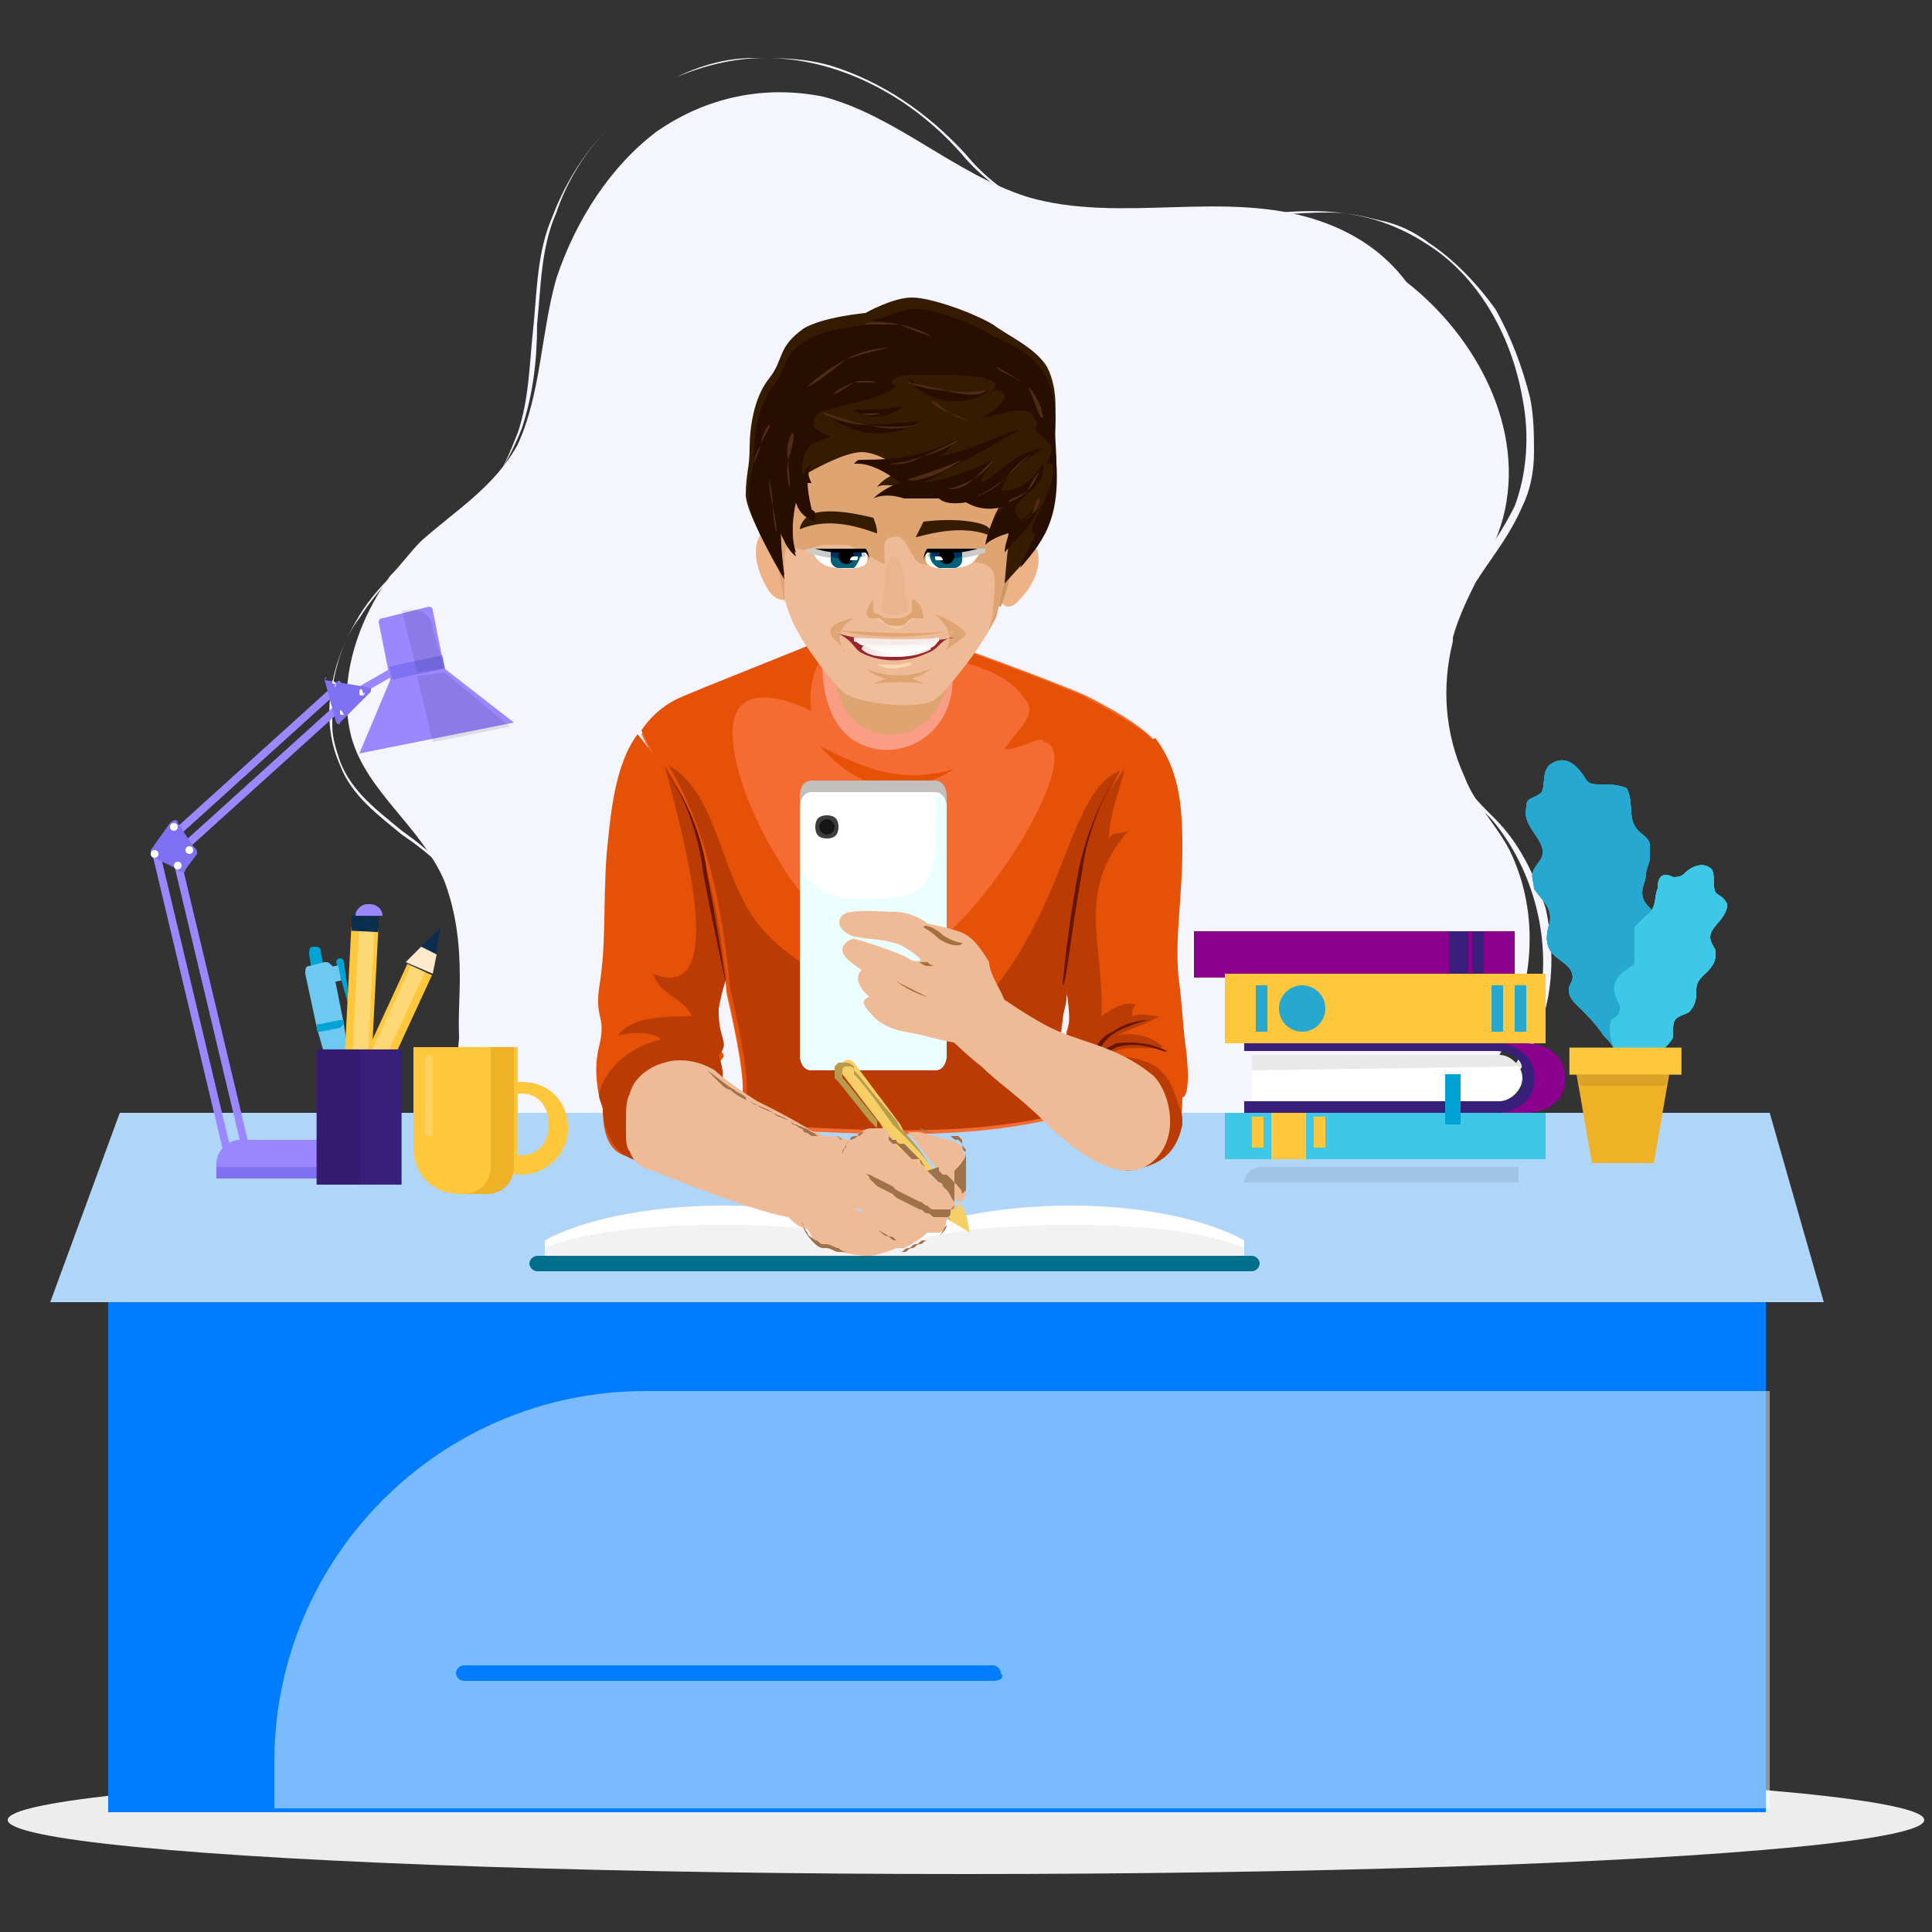 <?xml version="1.0" encoding="utf-8"?>
<!-- Generator: Adobe Illustrator 27.3.1, SVG Export Plug-In . SVG Version: 6.00 Build 0)  -->
<svg version="1.1" xmlns="http://www.w3.org/2000/svg" xmlns:xlink="http://www.w3.org/1999/xlink" x="0px" y="0px"
	 viewBox="0 0 50 50" style="enable-background:new 0 0 50 50;" xml:space="preserve">
<rect x="0" y="0" width="50" height="50" fill="#333333" stroke="none"/>
<style type="text/css">
	.st0{fill:#EDEDED;}
	.st1{fill:#007CFF;}
	.st2{opacity:0.48;fill:#FFFFFF;}
	.st3{fill:#F5F5FE;}
	.st4{fill:#AFD6F9;}
	.st5{fill:#FFC73C;}
	.st6{opacity:0.2;fill:#FFFFFF;}
	.st7{fill:#EFB126;}
	.st8{fill:#9B87FF;}
	.st9{fill:#8070F2;}
	.st10{fill:#FFFFFF;}
	.st11{opacity:0.1;}
	.st12{fill:#00A3D5;}
	.st13{fill:#6DC9F0;}
	.st14{opacity:0.3;fill:#FFFFFF;}
	.st15{fill:#0B2D4E;}
	.st16{fill:#FFE9CC;}
	.st17{fill:#51666F;}
	.st18{fill:#D8584E;}
	.st19{fill:#381F7A;}
	.st20{clip-path:url(#SVGID_00000178897991610819100790000002803293312033039233_);}
	.st21{fill:none;stroke:#26A8D1;stroke-width:5;stroke-miterlimit:10;}
	.st22{clip-path:url(#SVGID_00000132805234574600064920000003478006263689754540_);}
	.st23{fill:none;stroke:#3DC8E8;stroke-width:5;stroke-miterlimit:10;}
	.st24{opacity:0.1;fill:#231F20;}
	.st25{fill:#231F20;}
	.st26{fill:#8B018D;}
	.st27{fill:#DFDBDA;}
	.st28{fill:#3DC8E8;}
	.st29{fill:#26A8D1;}
	.st30{fill:#F2F2F2;}
	.st31{fill:#006F8C;}
	.st32{fill:#252118;}
	.st33{fill:#1B170E;}
	.st34{fill:#F46C31;}
	.st35{fill:#E55107;}
	.st36{fill:#BA3C04;}
	.st37{fill:#F99D85;}
	.st38{fill:#DEA471;}
	.st39{fill:#EDB285;}
	.st40{fill:#CB9865;}
	.st41{fill:#EFBB97;}
	.st42{fill:#351B00;}
	.st43{fill:#280E00;}
	.st44{fill:#4E2C13;}
	.st45{fill:#661502;}
	.st46{fill:#C1C0BF;}
	.st47{fill:#EBFFFF;}
	.st48{fill:#3D3D3D;}
	.st49{fill:#151515;}
	.st50{fill:#A4713E;}
	.st51{fill:#CBCBCB;}
	.st52{fill:#006077;}
	.st53{fill:#003260;}
	.st54{fill:#1A3139;}
	.st55{fill:#F6CF67;}
	.st56{fill:#B99B4D;}
	.st57{fill:#A0724A;}
	.st58{fill:none;stroke:#DEA471;stroke-width:0.25;stroke-miterlimit:10;}
	.st59{fill:#E1B18C;}
	.st60{fill:#96282D;}
	.st61{fill:#FDD8B3;}
	.st62{fill:url(#SVGID_00000101100512562655708960000000754122140208165281_);}
	.st63{fill:url(#SVGID_00000031177993122508529810000007864574578977620387_);}
	.st64{fill:#F3ECEB;}
	.st65{fill:#EAB48F;}
	.st66{fill:#F4C4A4;}
	.st67{fill:#C98450;}
</style>
<g id="Layer_1">
</g>
<g id="Layer_2">
	<g>
		
			<ellipse id="_x3C_Path_x3E__00000098907048908569517360000002107231800356699041_" class="st0" cx="25" cy="47.1" rx="24.8" ry="1.4"/>
		<g>
			<rect x="2.8" y="33.5" class="st1" width="42.9" height="13.4"/>
			<path class="st2" d="M45.7,46.8H7.1v-1.2c0-5.3,4.3-9.6,9.6-9.6h29.1V46.8z"/>
			<path class="st1" d="M25.7,43.5H12c-0.1,0-0.2-0.1-0.2-0.2l0,0c0-0.1,0.1-0.2,0.2-0.2h13.7c0.1,0,0.2,0.1,0.2,0.2l0,0
				C26,43.4,25.9,43.5,25.7,43.5z"/>
		</g>
		<g>
			<path class="st3" d="M10.1,14.9c-0.8,1.1-1.4,2.7-1,4.2c0.4,1.4,1.8,2.3,2.4,3.7c0.3,0.8,0.4,1.6,0.4,2.5c0,1.1-0.2,2.2,0.5,3.2
				c0.4,0.5,1.1,0.9,1.8,1.1c1.3,0.4,2.7,0.6,3.9,1.4c1.9,1.3,4.3,1.8,6.6,1.6c1.2-0.1,2.3-0.3,3.5-0.6c1.3-0.4,2.5-1.1,3.8-1.5
				c2.3-0.7,5.4-0.7,6.7-3c0.9-1.6,1.2-3.5,0.5-5.2c-0.3-0.8-1-1.4-1.3-2.2c-0.5-1.1-0.6-2.3-0.3-3.5c0,0,0-0.1,0-0.1
				c0.3-1.1,1-2,1.3-3.1c0.6-2.3-0.7-4.7-2.5-6.1C35.8,6.5,35,6,34.1,5.7c-2.4-0.8-5.1,0.1-7.5-0.6c-1.9-0.6-3.4-2.1-5.3-2.6
				c-1.5-0.3-3,0-4.3,0.9c-1.2,0.9-2.1,2.3-2.6,3.8c-0.4,1.4-0.4,3-1,4.3c-0.6,1.1-1.6,1.7-2.5,2.5C10.6,14.3,10.4,14.6,10.1,14.9z"
				/>
			<g>
				<path class="st3" d="M31.5,30.3L31.5,30.3c0.9-0.6,2-0.7,3.1-0.7c0.4,0,0.9,0,1.3-0.1c2-0.2,3.5-1.5,3.9-3.4
					c0.4-1.7-0.1-3.6-1.2-4.9c-0.1-0.1-0.1-0.1-0.2-0.2c-0.4-0.4-0.8-0.9-1.2-1.4c-0.2-0.3-0.3-0.7-0.4-1.1c-0.1-0.4,0-0.7,0-1.1
					c0.1-0.7,0.4-1.4,0.9-2.1c0.1-0.2,0.3-0.4,0.4-0.5c0.4-0.5,0.8-1.1,1.1-1.7c0.3-0.8,0.4-1.8,0.2-2.8c-0.3-1.7-1.2-3.2-2.5-4
					c-1.7-1.1-3.4-0.9-5.3-0.6c-0.8,0.1-1.6,0.2-2.4,0.2c-0.2,0-0.4,0-0.6,0c-0.4,0-0.7-0.1-1.1-0.2c-0.4-0.1-0.7-0.2-1-0.4
					C26,5,25.4,4.6,24.9,4c-1.4-1.6-3.3-2.5-5.1-2.5c-0.8,0-1.6,0.2-2.3,0.5c-1.4,0.7-2.6,2-3.2,3.6c-0.4,0.9-0.4,1.9-0.5,2.9
					c-0.1,0.9-0.1,1.8-0.4,2.7c-0.2,0.5-0.4,1-0.7,1.4c-0.3,0.5-0.7,0.8-1.1,1.1c-1.1,0.8-1.9,1.5-2.4,2.4c-0.7,1.2-0.9,2.6-0.4,3.7
					c0.3,0.8,1,1.3,1.6,1.8c0.3,0.2,0.7,0.5,1,0.8c0.3,0.3,0.5,0.7,0.7,1c0.1,0.3,0.2,0.7,0.2,1.1c0,0.5-0.1,1-0.2,1.5
					c-0.2,0.8-0.3,1.7,0,2.5c0.2,0.5,0.6,0.9,1.4,1.2c0.5,0.2,1.1,0.2,1.9,0.3c0.2,0,0.5,0,0.7,0c0.9,0,1.8,0,2.7,0.3l0,0.1
					C17.8,30,16.9,30,16,30c-0.2,0-0.5,0-0.7,0c-0.8,0-1.4-0.1-1.9-0.3c-0.7-0.2-1.2-0.6-1.4-1.2c-0.3-0.8-0.1-1.7,0-2.6
					c0.1-0.5,0.2-1,0.2-1.5c0-0.4-0.1-0.8-0.2-1.1c-0.3-0.8-0.9-1.3-1.6-1.8c-0.6-0.5-1.3-1-1.6-1.8c-0.1-0.3-0.2-0.6-0.2-0.9
					c0-0.3,0-0.6,0-1c0.1-0.6,0.3-1.3,0.7-1.8c0.5-0.8,1.3-1.6,2.4-2.4c0.8-0.6,1.4-1.5,1.8-2.5c0.3-0.9,0.4-1.8,0.4-2.7
					c0.1-1,0.1-2,0.5-2.9C14.9,4,16.1,2.7,17.5,2c0.6-0.3,1.3-0.5,2-0.5c0.7,0,1.3,0,2,0.2C22.8,2.1,24,2.9,25,4
					c0.9,1.1,2.3,1.8,3.8,1.9c1,0.1,2-0.1,2.9-0.2c0.9-0.1,1.8-0.2,2.7-0.2c0.5,0,0.9,0.1,1.3,0.2C36.2,5.8,36.6,6,37,6.3
					c0.6,0.4,1.2,1,1.7,1.7c0.4,0.7,0.7,1.5,0.9,2.3c0.1,0.5,0.1,1,0.1,1.4c0,0.5-0.1,1-0.3,1.4c-0.3,0.7-0.7,1.2-1.1,1.8
					c-0.1,0.2-0.3,0.3-0.4,0.5c-1,1.4-1.2,3-0.5,4.2c0.3,0.5,0.7,1,1.1,1.4c0.1,0.1,0.1,0.1,0.2,0.2c0.6,0.6,1,1.4,1.3,2.3
					c0.2,0.9,0.2,1.8,0,2.6c-0.1,0.5-0.3,0.9-0.5,1.3c-0.2,0.4-0.5,0.8-0.9,1.1c-0.7,0.6-1.6,1-2.6,1.1c-0.4,0.1-0.9,0.1-1.3,0.1
					C33.5,29.8,32.4,29.8,31.5,30.3z"/>
			</g>
		</g>
		<polygon class="st4" points="47.2,33.7 1.3,33.7 3.1,28.8 45.8,28.8 		"/>
		<g>
			<g>
				<g>
					<path class="st5" d="M12.2,30.9h-0.3c-0.7,0-1.2-0.5-1.2-1.2v-2.6h2.7v2.6C13.4,30.4,12.8,30.9,12.2,30.9z"/>
					<path class="st5" d="M13.5,28c-0.6,0-1.2,0.5-1.2,1.2s0.5,1.2,1.2,1.2c0.6,0,1.2-0.5,1.2-1.2S14.2,28,13.5,28z M13.5,29.9
						c-0.4,0-0.7-0.3-0.7-0.8s0.3-0.8,0.7-0.8c0.4,0,0.7,0.3,0.7,0.8S13.9,29.9,13.5,29.9z"/>
					<path class="st6" d="M11.1,29.4L11.1,29.4c-0.1,0-0.1-0.1-0.1-0.1v-1.9c0-0.1,0.1-0.1,0.1-0.1l0,0c0.1,0,0.1,0.1,0.1,0.1v1.9
						C11.2,29.4,11.2,29.4,11.1,29.4z"/>
					<path class="st7" d="M12.7,27.1v3.1c0,0.4-0.3,0.7-0.7,0.7h0.6c0.4,0,0.7-0.3,0.7-0.7v-3.1H12.7z"/>
				</g>
			</g>
		</g>
		<g>
			<g>
				<rect x="4.9" y="22" transform="matrix(0.973 -0.232 0.232 0.973 -5.92 1.873)" class="st8" width="0.2" height="8.2"/>
				
					<rect x="5.4" y="21.9" transform="matrix(0.973 -0.232 0.232 0.973 -5.911 1.978)" class="st8" width="0.2" height="8.4"/>
				<rect x="6.6" y="16.7" transform="matrix(0.671 0.742 -0.742 0.671 16.737 1.51)" class="st8" width="0.2" height="5.7"/>
				<rect x="6.7" y="17.2" transform="matrix(0.671 0.742 -0.742 0.671 17.127 1.572)" class="st8" width="0.2" height="5.7"/>
				<rect x="5.6" y="30.2" class="st9" width="4.3" height="0.3"/>
				<path class="st8" d="M9.3,29.5H6.2c-0.3,0-0.6,0.3-0.6,0.6v0.1h4.3v-0.1C9.9,29.8,9.6,29.5,9.3,29.5z"/>
				<rect x="9.4" y="17.1" transform="matrix(0.5 0.866 -0.866 0.5 20.18 0.629)" class="st8" width="0.2" height="1.5"/>
				<path class="st9" d="M5.1,22.1l-0.3,0.4c0,0.1-0.1,0.1-0.2,0l-0.6-0.3c-0.1,0-0.1-0.2-0.1-0.2l0.5-0.7c0.1-0.1,0.2-0.1,0.2,0
					L5,21.9C5.1,22,5.1,22,5.1,22.1z"/>
				<circle class="st10" cx="4" cy="22.1" r="0.1"/>
				<circle class="st10" cx="4.6" cy="22.4" r="0.1"/>
				<circle class="st10" cx="4.9" cy="22" r="0.1"/>
				<path class="st9" d="M8.4,17.6l0.3,1.1c0,0,0.1,0.1,0.1,0l0.8-0.8c0,0,0-0.1,0-0.1L8.4,17.6C8.5,17.5,8.4,17.5,8.4,17.6z"/>
				<path class="st10" d="M8.9,18.5C8.9,18.5,8.8,18.5,8.9,18.5c-0.1,0-0.1,0-0.1-0.1C8.8,18.4,8.8,18.3,8.9,18.5
					C8.9,18.4,8.9,18.4,8.9,18.5z"/>
				<path class="st10" d="M8.7,17.7C8.7,17.8,8.6,17.8,8.7,17.7c-0.1,0-0.1,0-0.1-0.1C8.6,17.6,8.6,17.6,8.7,17.7
					C8.7,17.6,8.7,17.7,8.7,17.7z"/>
				<path class="st10" d="M9.4,18C9.4,18,9.4,18,9.4,18c-0.1,0-0.1,0-0.1-0.1C9.3,17.8,9.4,17.8,9.4,18C9.4,17.9,9.5,17.9,9.4,18z"
					/>
				<circle class="st10" cx="4.5" cy="21.4" r="0.1"/>
				<g>
					<defs>
						<path id="SVGID_1_" d="M11.6,17.8l-1.4,0.3l-0.4-2c0,0,0-0.1,0.1-0.1l1.2-0.3c0,0,0.1,0,0.1,0.1L11.6,17.8z"/>
					</defs>
					<use xlink:href="#SVGID_1_"  style="overflow:visible;fill:#9B87FF;"/>
					<clipPath id="SVGID_00000150082677168392510090000016630425732424864940_">
						<use xlink:href="#SVGID_1_"  style="overflow:visible;"/>
					</clipPath>
				</g>
				
					<rect x="10.1" y="17.1" transform="matrix(0.978 -0.209 0.209 0.978 -3.376 2.639)" class="st9" width="1.4" height="0.4"/>
				<polygon class="st8" points="13.3,18.7 9.3,19.5 10.1,17.6 11.5,17.3 				"/>
				<path class="st11" d="M10.8,17.5l0.7-0.1l1.7,1.4c0,0-1.4,0.3-2,0.4"/>
				<path class="st11" d="M11.5,17.3l-0.7,0.1l-0.4-1.6l0.1,0c0.3-0.1,0.7,0.1,0.7,0.5L11.5,17.3z"/>
			</g>
		</g>
		<g>
			<g>
				<path class="st12" d="M9,28.8L9,28.8C9,28.8,8.9,28.8,9,28.8l-0.2-0.5c0,0,0-0.1,0-0.1l0,0c0,0,0.1,0,0.1,0L9,28.8
					C9.1,28.8,9,28.8,9,28.8z"/>
				<path class="st12" d="M8.3,25.4L8.3,25.4c-0.1,0-0.2,0-0.2-0.1L8,24.7c0-0.1,0-0.2,0.1-0.2l0,0c0.1,0,0.2,0,0.2,0.1l0.1,0.6
					C8.4,25.3,8.4,25.4,8.3,25.4z"/>
				<path class="st12" d="M8.9,28.5L8.9,28.5c-0.1,0-0.2,0-0.2-0.1l-0.1-0.6c0-0.1,0-0.2,0.1-0.2l0,0c0.1,0,0.2,0,0.2,0.1l0.1,0.6
					C9.1,28.4,9,28.5,8.9,28.5z"/>
				<path class="st13" d="M8.4,24.9L8,25c-0.1,0-0.1,0.1-0.1,0.2l0.3,1.4L8.6,28c0,0.1,0.1,0.1,0.2,0.1l0.2,0c0.1,0,0.1-0.1,0.1-0.2
					l-0.2-1.4L8.6,25C8.5,24.9,8.5,24.9,8.4,24.9z"/>
				<path class="st12" d="M8.8,26.6l-0.5,0.1c-0.1,0-0.1,0-0.1-0.1l0,0c0-0.1,0-0.1,0.1-0.1l0.5-0.1c0.1,0,0.1,0,0.1,0.1l0,0
					C8.9,26.5,8.9,26.5,8.8,26.6z"/>
				<path class="st12" d="M9.1,26.3L9.1,26.3C9,26.3,9,26.3,9.1,26.3l-0.4-1.4c0,0,0-0.1,0.1-0.1l0,0c0,0,0.1,0,0.1,0.1L9.1,26.3
					C9.1,26.3,9.1,26.3,9.1,26.3z"/>
				<rect x="8.6" y="25" transform="matrix(0.979 -0.204 0.204 0.979 -4.965 2.303)" class="st13" width="0.2" height="0.4"/>
			</g>
			<g>
				
					<rect x="9" y="24" transform="matrix(0.999 5.124855e-02 -5.124855e-02 0.999 1.331 -0.448)" class="st5" width="0.7" height="3.4"/>
				
					<rect x="9.2" y="24" transform="matrix(0.999 5.123688e-02 -5.123688e-02 0.999 1.331 -0.448)" class="st14" width="0.4" height="3.4"/>
				<polygon class="st15" points="9.2,28.6 9.7,27.4 8.9,27.4 				"/>
				<polygon class="st16" points="9.5,28 9.7,27.4 8.9,27.4 9.1,28 				"/>
				
					<rect x="9.1" y="23.7" transform="matrix(0.999 5.124855e-02 -5.124855e-02 0.999 1.235 -0.455)" class="st15" width="0.7" height="0.4"/>
				<path class="st8" d="M9.9,23.7l-0.7,0l0,0c0-0.2,0.2-0.3,0.3-0.3l0.1,0C9.7,23.4,9.9,23.5,9.9,23.7L9.9,23.7z"/>
			</g>
			<g>
				
					<rect x="9.8" y="24.9" transform="matrix(-0.908 -0.419 0.419 -0.908 8.22 55.042)" class="st5" width="0.7" height="3.4"/>
				
					<rect x="10" y="24.9" transform="matrix(-0.908 -0.419 0.419 -0.908 8.22 55.042)" class="st14" width="0.4" height="3.4"/>
				<polygon class="st15" points="11.4,24 10.5,24.9 11.2,25.2 				"/>
				<polygon class="st16" points="10.9,24.5 10.5,24.9 11.2,25.2 11.3,24.7 				"/>
				
					<rect x="9" y="28.1" transform="matrix(-0.908 -0.419 0.419 -0.908 6.004 57.965)" class="st17" width="0.7" height="0.4"/>
				<path class="st18" d="M9,28.3l0.6,0.3l0,0c-0.1,0.2-0.3,0.2-0.4,0.2l-0.1,0C9,28.7,8.9,28.5,9,28.3L9,28.3z"/>
			</g>
			<g>
				
					<rect x="8.2" y="27.2" transform="matrix(-1 -1.224647e-16 1.224647e-16 -1 18.593 57.858)" class="st19" width="2.2" height="3.5"/>
				
					<rect x="8.2" y="27.2" transform="matrix(-1 -1.224647e-16 1.224647e-16 -1 17.51 57.858)" class="st11" width="1.1" height="3.5"/>
			</g>
		</g>
		<g>
			<g>
				<defs>
					<path id="SVGID_00000163061601226650506290000009761364246733239948_" d="M41.4,20.3c-0.2,0-0.3,0-0.4-0.2
						c-0.2-0.3-0.5-0.6-0.9-0.3c-0.2,0.2-0.1,0.5-0.2,0.7c-0.2,0.2-0.4,0.1-0.4,0.4c-0.1,0.4,0.3,0.7,0.4,1c0.1,0.3-0.1,0.4-0.2,0.6
						c-0.1,0.2,0,0.3,0,0.5c0.2,0.3,0.5,0.5,0.4,0.9c-0.1,0.3-0.1,0.6,0.1,0.8c0.2,0.2,0.5,0.3,0.5,0.6c0,0.1-0.1,0.2-0.1,0.3
						c0,0.2,0.1,0.3,0.2,0.4c0.3,0.3,0.5,0.5,0.7,0.8c0.1,0.1,0.4,0.4,0.3,0.6c0.3-0.3,0.5-0.7,0.8-1c0.2-0.3,0.5-0.7,0.3-1.1
						c-0.1-0.1-0.2-0.2-0.2-0.3c-0.1-0.2,0.2-0.4,0.2-0.6c0.1-0.3,0-0.6-0.2-0.9c-0.1-0.1-0.2-0.2-0.2-0.4c0-0.2,0.1-0.3,0.1-0.5
						c0-0.1,0.1-0.3,0.1-0.4c0-0.1,0-0.2,0-0.3c0-0.2-0.2-0.3-0.3-0.4c-0.3-0.3-0.1-0.7-0.3-1.1C41.9,20.3,41.6,20.3,41.4,20.3z"/>
				</defs>
				<use xlink:href="#SVGID_00000163061601226650506290000009761364246733239948_"  style="overflow:visible;fill:#3DC8E8;"/>
				<clipPath id="SVGID_00000062878285045214724590000012952189804742264196_">
					<use xlink:href="#SVGID_00000163061601226650506290000009761364246733239948_"  style="overflow:visible;"/>
				</clipPath>
				<g style="clip-path:url(#SVGID_00000062878285045214724590000012952189804742264196_);">
					<path class="st21" d="M41.8,27.9c0.1-1.3,0-2.6-0.2-3.8c-0.2-1.2-0.5-2.4-1-3.5c-0.1-0.4-0.3-0.7-0.5-1.1"/>
					<path class="st21" d="M39.1,21.2c0.6,0.2,1.2,0.5,1.8,0.9c0.1,0.1,0.2,0.1,0.3,0.2"/>
					<path class="st21" d="M41.5,23.7c-0.6-0.4-1.3-0.7-2-0.8"/>
					<path class="st21" d="M41.7,25.4c-0.6-0.5-1.2-0.8-2-1"/>
					<path class="st21" d="M41.1,22.3c0-0.7,0.2-1.3,0.5-2"/>
					<path class="st21" d="M41.5,23.7c0.3-0.6,0.7-1.2,1.2-1.6"/>
					<path class="st21" d="M41.7,25.4c0-0.2,0.1-0.4,0.2-0.5c0.1-0.2,0.3-0.4,0.4-0.5c0.1-0.1,0.2-0.2,0.3-0.4"/>
				</g>
			</g>
			<g>
				<defs>
					<path id="SVGID_00000174560906657882347600000001063872834353275041_" d="M43.3,22.7c0.1,0,0.2,0,0.3-0.1
						c0.2-0.2,0.5-0.3,0.7-0.1c0.1,0.2,0,0.4,0.1,0.6c0.1,0.1,0.2,0.1,0.3,0.3c0,0.3-0.3,0.5-0.4,0.7c-0.1,0.2,0,0.3,0.1,0.5
						c0,0.1,0,0.3-0.1,0.4c-0.1,0.2-0.4,0.3-0.4,0.6c0,0.2,0,0.4-0.2,0.6c-0.2,0.1-0.4,0.1-0.4,0.4c0,0.1,0,0.1,0,0.2
						c0,0.1-0.1,0.2-0.2,0.3c-0.2,0.1-0.4,0.3-0.6,0.5c-0.1,0.1-0.4,0.3-0.3,0.4c-0.1-0.3-0.3-0.6-0.4-0.8c-0.1-0.2-0.2-0.6-0.1-0.8
						c0.1-0.1,0.2-0.1,0.2-0.2c0.1-0.2-0.1-0.3-0.1-0.5c-0.1-0.2,0.1-0.5,0.3-0.6c0.1-0.1,0.2-0.1,0.2-0.2c0-0.1,0-0.2,0-0.4
						c0-0.1,0-0.2,0-0.3c0-0.1,0-0.2,0-0.2c0.1-0.1,0.2-0.2,0.3-0.3c0.3-0.2,0.2-0.5,0.3-0.7C42.9,22.6,43.1,22.6,43.3,22.7z"/>
				</defs>
				<use xlink:href="#SVGID_00000174560906657882347600000001063872834353275041_"  style="overflow:visible;fill:#26A8D1;"/>
				<clipPath id="SVGID_00000131345181949807478100000004718758285330800797_">
					<use xlink:href="#SVGID_00000174560906657882347600000001063872834353275041_"  style="overflow:visible;"/>
				</clipPath>
				<g style="clip-path:url(#SVGID_00000131345181949807478100000004718758285330800797_);">
					<path class="st23" d="M42,28.1c0.1-0.9,0.3-1.9,0.7-2.7c0.3-0.8,0.7-1.7,1.2-2.4c0.2-0.3,0.3-0.5,0.5-0.7"/>
					<path class="st23" d="M44.8,23.6c-0.5,0.1-1,0.2-1.4,0.4c-0.1,0-0.2,0.1-0.3,0.1"/>
					<path class="st23" d="M42.7,25.1c0.5-0.2,1-0.3,1.5-0.3"/>
					<path class="st23" d="M42.3,26.2c0.5-0.3,1-0.4,1.6-0.4"/>
					<path class="st23" d="M43.2,24.1c0.1-0.5,0-1-0.1-1.5"/>
					<path class="st23" d="M42.8,25.1c-0.1-0.5-0.3-0.9-0.6-1.3"/>
					<path class="st23" d="M42.3,26.3c0-0.1,0-0.3-0.1-0.4c-0.1-0.2-0.1-0.3-0.2-0.4c-0.1-0.1-0.1-0.2-0.2-0.3"/>
				</g>
			</g>
			<polygon class="st7" points="40.8,27.8 43.2,27.8 42.8,30.1 41.2,30.1 			"/>
			
				<rect x="40.5" y="27.1" transform="matrix(-1 -1.224647e-16 1.224647e-16 -1 84.016 54.912)" class="st5" width="2.9" height="0.7"/>
			<polygon class="st24" points="43.1,28.1 40.9,28.1 40.8,27.8 43.2,27.8 			"/>
		</g>
		<g>
			<g>
				<g>
					<g class="st11">
						<path class="st25" d="M32.2,30.6c0-0.2,0.2-0.4,0.4-0.4h6.7v0.4"/>
					</g>
				</g>
				<g>
					<g>
						<g>
							<path class="st26" d="M33,28.8h6.5c0.5,0,1-0.3,1-0.8v-0.2c0-0.4-0.4-0.8-1-0.8H33v0.2h6.1c0.2,0,0.4,0.1,0.4,0.3v0.7
								c0,0.2-0.2,0.3-0.4,0.3H33V28.8z"/>
						</g>
					</g>
					<g>
						<g>
							<path class="st19" d="M32.2,28.8h6.5c0.5,0,1-0.3,1-0.8v-0.2c0-0.4-0.4-0.8-1-0.8h-6.5v0.2h6.5c0.4,0,0.7,0.2,0.7,0.5V28
								c0,0.3-0.3,0.5-0.7,0.5h-6.5V28.8z"/>
						</g>
					</g>
					<g>
						<path class="st10" d="M32.4,28.5h6.4c0.3,0,0.6-0.3,0.6-0.6l0,0c0-0.3-0.3-0.6-0.6-0.6h-6.4V28.5z"/>
					</g>
					<g>
						<path class="st27" d="M39.1,27.8c-0.5,0-1,0-1.5,0c-0.5,0-1,0-1.5,0c-0.5,0-1,0-1.5,0c-0.5,0-1,0-1.5,0c0.5,0,1,0,1.5,0
							c0.5,0,1,0,1.5,0c0.5,0,1,0,1.5,0C38.1,27.8,38.6,27.8,39.1,27.8z"/>
					</g>
					<g>
						<path class="st27" d="M38.3,28.2c-0.5,0-1,0-1.5,0c-0.5,0-1,0-1.5,0c-0.5,0-1,0-1.5,0c-0.5,0-1,0-1.5,0c0.5,0,1,0,1.5,0
							c0.5,0,1,0,1.5,0c0.5,0,1,0,1.5,0C37.3,28.2,37.8,28.2,38.3,28.2z"/>
					</g>
					<g class="st11">
						<path class="st25" d="M39.4,27.6c-0.2-0.3-0.4-0.3-0.6-0.3h-6.4v0.4"/>
					</g>
				</g>
				<g>
					<g>
						<rect x="31.7" y="28.8" class="st28" width="8.3" height="1.2"/>
					</g>
					<g>
						<rect x="32.4" y="28.9" class="st5" width="0.3" height="0.8"/>
					</g>
					<g>
						<rect x="34" y="28.9" class="st5" width="0.3" height="0.8"/>
					</g>
					<g>
						<rect x="32.9" y="28.8" class="st5" width="0.9" height="1.2"/>
					</g>
				</g>
				<g>
					<g>
						<rect x="30.9" y="24.1" class="st26" width="8.3" height="1.2"/>
					</g>
					<g>
						<rect x="38.1" y="24.1" class="st19" width="0.3" height="1.2"/>
					</g>
					<g>
						<rect x="37.5" y="24.1" class="st19" width="0.5" height="1.2"/>
					</g>
				</g>
				<g>
					<g>
						<rect x="31.7" y="25.2" class="st5" width="8.3" height="1.8"/>
					</g>
					<g>
						<rect x="32.5" y="25.5" class="st29" width="0.3" height="1.2"/>
					</g>
					<g>
						<rect x="39.2" y="25.5" class="st29" width="0.3" height="1.2"/>
					</g>
					<g>
						<rect x="38.6" y="25.5" class="st29" width="0.3" height="1.2"/>
					</g>
					<circle class="st29" cx="33.7" cy="26.1" r="0.6"/>
				</g>
				<rect x="37.4" y="27.8" class="st12" width="0.4" height="1.3"/>
			</g>
		</g>
		<g>
			<g>
				<path class="st10" d="M23.2,32.1v0.4h-9.1v-0.4c0.9-0.5,2.6-0.9,4.6-0.9S22.3,31.6,23.2,32.1z"/>
				<path class="st10" d="M32.2,32.1v0.4h-9.1v-0.4c0.9-0.5,2.6-0.9,4.6-0.9S31.3,31.6,32.2,32.1z"/>
			</g>
			<g>
				<path class="st30" d="M23.2,32.3v0.3h-9.1v-0.3c0.9-0.4,2.6-0.6,4.6-0.6S22.3,31.9,23.2,32.3z"/>
				<path class="st30" d="M32.2,32.3v0.3h-9.1v-0.3c0.9-0.4,2.6-0.6,4.6-0.6S31.3,31.9,32.2,32.3z"/>
			</g>
			<path class="st31" d="M32.4,32.5H13.9c-0.1,0-0.2,0.1-0.2,0.2v0c0,0.1,0.1,0.2,0.2,0.2h18.5c0.1,0,0.2-0.1,0.2-0.2v0
				C32.6,32.6,32.5,32.5,32.4,32.5z"/>
		</g>
		<g>
			<path class="st32" d="M27.6,27.4c0,0,0-0.1,0-0.1C27.6,27.3,27.6,27.4,27.6,27.4z"/>
			<path class="st33" d="M27.6,27.4c0,0,0-0.1,0-0.1C27.6,27.3,27.6,27.4,27.6,27.4z"/>
			<g>
				<path class="st34" d="M27.5,26.4c0-0.2,0.1-0.4,0.1-0.6c0.7-2.4,0.5-5,2.3-6.6c-0.3-0.4-1.2-0.9-1.8-1.2
					c-0.9-0.4-3.4-1.3-3.4-1.3c-1.8,0.4-3.3-0.1-3.3-0.1c-0.4,0.2-3.5,1.4-3.9,1.6c-0.4,0.2-0.7,0.5-0.9,0.8
					c0.9,1.8,2.1,4.3,2.2,6.7c0.3,1.3,0.5,2.4,0.4,2.8c-0.1,0.2-0.1,0.5-0.1,0.7c2.8,0.1,5.6,0.4,8.4-0.3
					C27.4,28.1,27.3,27.2,27.5,26.4z"/>
				<path class="st35" d="M28,18c-0.9-0.4-3.4-1.3-3.4-1.3c-0.2,0-0.4,0.1-0.7,0.1c0.9,0.4,2.1,0.4,2.7,1.4c0.2,0.4-0.4,0.8-0.6,1.2
					c0.4,0,1-0.4,1-0.2c1.3,0.2-2.1,5.6-3.8,5.7c-1.8,0.1-4.6-4.5-4.2-6.3c0.2-0.8,1.2-0.6,2-0.2c-0.1-0.7,0.1-1.3,0.6-1.8
					c-0.1,0-0.2-0.1-0.2-0.1c-0.4,0.2-3.5,1.4-3.9,1.6c-0.4,0.2-0.7,0.5-0.9,0.8c0.9,1.8,2.1,4.3,2.2,6.7c0.3,1.3,0.5,2.4,0.4,2.8
					c-0.1,0.2-0.1,0.5-0.1,0.7c2.8,0.1,5.6,0.4,8.4-0.3c-0.1-0.7-0.1-1.6,0-2.4c0-0.2,0.1-0.4,0.1-0.6c0.7-2.4,0.5-5,2.3-6.6
					C29.5,18.8,28.6,18.3,28,18z"/>
				<path class="st35" d="M21.2,19.3c1.1,1.2,2.2,1.4,3.5,0.6C23.3,20.3,22.4,19.9,21.2,19.3z"/>
				<path class="st36" d="M27.5,26.4c0-0.2,0.1-0.4,0.1-0.6c0-2,0.4-4.2,1.6-5.8c0,0,0-0.1,0-0.1c-0.9,0.1-1.3,1.4-1.9,2.9
					c-0.5,1.2-1.8,4-3.4,3.7c0.4-0.2,0.6-0.5,0.9-0.7c-1.7,0.5-4.4-0.6-5.4-2.2c-0.8-1.3-0.9-3.1-2.1-3.8c1,1.7,1.4,3.7,1.6,5.8
					c0.3,1.3,0.5,2.4,0.4,2.8c-0.1,0.2-0.1,0.5-0.1,0.7c2.8,0.1,5.6,0.4,8.4-0.3C27.4,28.1,27.3,27.2,27.5,26.4z"/>
				<path class="st37" d="M21.3,16.8c0,0-0.3,2.4,1.5,2.6c1.1,0.1,2.1-0.9,1.8-2.3C24.4,15.7,21.3,16.8,21.3,16.8z"/>
				<path class="st38" d="M21.6,16.7c0,0-0.3,2.1,1.3,2.3c1,0.1,1.8-0.8,1.6-2C24.2,15.7,21.6,16.7,21.6,16.7z"/>
			</g>
			<g>
				<g>
					<path class="st39" d="M26,14.7c0.1-0.4,0.2-0.8,0.6-0.7c0.4,0.1,0.4,0.9-0.2,1.5c-0.4,0.5-0.6-0.1-0.6-0.1L26,14.7z"/>
				</g>
				<g>
					<path class="st40" d="M26,14.7l-0.3,0.8c0,0,0.1,0.2,0.2,0.2c0.2-0.5,0.3-1,0.3-1.6C26.1,14.2,26.1,14.5,26,14.7z"/>
				</g>
			</g>
			<g>
				<path class="st39" d="M20.4,14.4c-0.1-0.4-0.1-0.8-0.5-0.7c-0.4,0.1-0.5,0.8,0,1.6c0.4,0.5,0.7,0,0.7,0L20.4,14.4z"/>
				<path class="st40" d="M20.6,15.2l-0.2-0.8c-0.1-0.3-0.1-0.6-0.3-0.7c0,0.4,0,1.1,0.2,1.7C20.5,15.3,20.6,15.2,20.6,15.2z"/>
			</g>
			<path class="st41" d="M25.1,11.3c-0.4-0.2-0.6-1-1.4-1.1c-0.8,0-2.1,0.8-2.3,0.9c-0.8,0.3-1.3,1.4-1.3,2.6c0,0.6,0.1,1.6,0.3,2.1
				c0.2,0.7,1.1,1.8,1.4,2.1c0.3,0.3,2,0.5,2.4,0.2c0.3-0.2,1.4-1.6,1.6-2.2c0.2-0.9,0.3-1.3,0.4-1.7C26.4,12.9,25.9,11.8,25.1,11.3
				z"/>
			<g>
				<path class="st38" d="M25.1,11.3c-0.4-0.2-0.6-1-1.4-1.1c-0.8,0-2.1,0.8-2.3,0.9c-0.8,0.3-1.3,1.4-1.3,2.6
					c0,0.5,0.1,1.4,0.2,1.9c0,0,0,0,0,0c0-0.3,0-0.7,0-1c0-0.1,0-0.4,0.1-0.5c0.1,0,0.3,0.2,0.5,0.1c0.1,0,0.3-0.1,0.5-0.1
					c0.1,0,0.3,0,0.5,0c0.4,0.1,0.7,0.4,1,0.5c0-0.3-0.1-0.7,0.2-0.7c0.3-0.1,0.4,0.3,0.6,0.6c0.4,0.4,1.7-0.3,2,0.3
					c0.1,0.2,0,0.8,0,1c0,0.2-0.1,0.4-0.1,0.5c0.1-0.2,0.2-0.3,0.2-0.4c0.2-0.9,0.3-1.3,0.4-1.7C26.4,12.9,25.9,11.8,25.1,11.3z"/>
			</g>
			<path class="st42" d="M21,13.3c0.3-0.1,0.8-0.1,1.6,0.1c0,0,0.1,0.2,0.1,0.4c-0.1,0-1.1-0.5-2-0.1C20.7,13.6,20.8,13.4,21,13.3z"
				/>
			<path class="st42" d="M25.5,13.6c-0.2-0.1-0.8-0.2-1.6-0.1c0,0-0.1,0.2-0.2,0.4c0.1,0,1.2-0.4,2,0C25.7,13.9,25.7,13.7,25.5,13.6
				z"/>
			<g>
				<path class="st42" d="M26,15.1c0,0,0.1-1.3,0.2-1.6c0,0-0.3,0.1-0.6,0.3c0,0,0.1-0.6,0.5-1c0,0-0.4,0.2-1-0.1
					c0,0-0.4,0.1-0.7-0.1c0,0-0.6,0-0.9,0c-0.3,0-0.6-0.1-0.8,0c0,0,0.2-0.3,0.7-0.4c0,0-0.6-0.5-1.1-0.5c-0.5,0-1.5,0.6-1.5,0.6
					s0.1,0.4,0.2,1c0,0-0.4-0.1-0.5-0.5c0,0-0.2,0.8,0,1.4c0,0-0.3-0.2-0.4-0.7c0,0,0,0.7,0.1,1.3c0,0-0.9-1.5-0.9-2
					c0-0.5,0.1-0.7,0.1-1.2c0-0.5,0.1-1.3,0.5-1.8c0.4-0.5,0.2-0.8,0.9-1.3c0.5-0.3,1.6-0.4,1.6-0.4s0.7-0.4,1.2-0.4
					c0.5,0,1.6,0.4,2.1,0.7c0.4,0.3,1.1,0.6,1.4,1.1c0.3,0.6,0.2,1.2,0.2,1.7C27.5,13.6,26.9,14.1,26,15.1z"/>
				<g>
					<path class="st43" d="M27.3,11.5c0-0.4,0.1-1.1-0.2-1.7c-0.3-0.6-0.9-0.9-1.4-1.1C25.3,8.4,24.2,8,23.7,8
						c-0.5,0-1.2,0.4-1.2,0.4s-1.2,0.1-1.6,0.4C20.2,9.2,20.4,9.5,20,10c-0.4,0.5-0.5,1.4-0.5,1.8c0,0.5-0.2,0.7-0.1,1.2
						c0,0.5,0.9,2,0.9,2c-0.1-0.7-0.1-1.3-0.1-1.3c0.1,0.5,0.4,0.7,0.4,0.7c-0.2-0.6,0-1.4,0-1.4c0.1,0.4,0.5,0.5,0.5,0.5
						c-0.2-0.6-0.2-1-0.2-1s0,0,0.1,0c-0.1-0.2-0.1-0.3,0-0.5c-0.1,0.1-0.2,0.2-0.2,0.3c-0.1-0.2,0-0.5,0.1-0.7
						c0.2-0.2,0.4-0.2,0.6-0.3c-0.2-0.1-0.6-0.2-0.4-0.5c0.1-0.2,0.4-0.2,0.7-0.3c0.4-0.1,1-0.2,1.4-0.5c-0.4-0.2,0.3-0.3,0.4-0.3
						c0.3,0,0.6,0,0.8,0c0.2,0,1.7,0,1.3,0.4c0.7,0,0,0.6-0.3,0.7c0.4,0,1.1-0.4,1.4,0c0.1,0.2,0,0.2,0,0.3c0,0.1,0.2,0.2,0.3,0.3
						c0.2,0.2,0.1,0.3,0,0.6c0.3-0.1,0.1,0.6,0,0.8c-0.1,0.3-0.4,0.7-0.4,1c0,0,0.1,0,0.1,0c-0.1,0.3-0.3,0.6-0.4,0.9
						C27.1,13.9,27.5,13.3,27.3,11.5z"/>
				</g>
				<path class="st43" d="M26,9.6c0.5,0.5,0.7,1.1,1,1.7C27.2,10.4,26.6,9.9,26,9.6z"/>
				<path class="st43" d="M23.5,9.8c0.4,0.6,1.5,0.8,2.1,0.3C24.9,10.3,24,10.1,23.5,9.8z"/>
				<path class="st43" d="M23.4,10.5c-0.4,0.1-0.9,0.1-1.3,0.1C22.4,10.9,23.1,10.8,23.4,10.5z"/>
				<path class="st43" d="M21.5,10.2c0.5-0.1,0.8-0.2,1.3-0.3C22.3,9.7,21.9,9.9,21.5,10.2z"/>
				<path class="st43" d="M19.6,11.4c0,0.2,0,0.3,0,0.5c0,0.1,0,0.2,0,0.2c0.2-0.6,0.5-1.1,0.8-1.6C20.1,10.9,19.8,11.1,19.6,11.4z"
					/>
				<path class="st43" d="M20.7,10.8c-0.6,0.6-0.3,1.6-0.4,2.3c-0.2-0.2-0.3-0.4-0.3-0.6c0,0.3,0,0.6-0.1,0.9c0,0-0.2,0-0.3-0.1
					c-0.1-0.3-0.1-0.6-0.1-0.9c0,0.2-0.1,0.3-0.1,0.5c0,0.5,0.9,2,0.9,2c-0.1-0.7-0.1-1.3-0.1-1.3c0.1,0.5,0.4,0.7,0.4,0.7
					c-0.2-0.6,0-1.4,0-1.4c0.1,0.4,0.5,0.5,0.5,0.5c0-0.1,0-0.2-0.1-0.2C20.2,12.7,20.7,11.6,20.7,10.8z"/>
				<path class="st43" d="M22.5,8.3C22.5,8.3,22.5,8.3,22.5,8.3c0.6,0.1,1.3,0.3,2,0.6C24.2,7.8,22.5,8.3,22.5,8.3z"/>
				<path class="st43" d="M21.3,10.6c0.6,0.7,1.8,0.8,2.5,0.3C22.9,11,21.9,11.1,21.3,10.6z"/>
				<path class="st43" d="M26.3,13.3c-0.2-0.4,0.8-0.6,0.7-1.3c-0.3,0.4-0.5,0.7-1.1,0.7c0.2-0.6,0.7-0.8,1.1-1.1
					c-0.7,0.1-1.1,0.6-1.6,0.9c0-0.3,0.3-0.4,0.3-0.6c-0.6,0.3-1.2,0.5-1.8,0.6c0.9-0.5,1.7-0.9,2.5-1.4c-0.7,0.2-1.3,0.6-2.1,0.7
					c0.2-0.1,0.3-0.2,0.4-0.4c-0.8,0.4-1.5,0.5-2.4,0.5c-0.1,0-0.1,0-0.2,0.1c0,0,0.1,0,0.1,0c0.5,0,1.1,0.5,1.1,0.5
					c-0.4,0.1-0.7,0.4-0.7,0.4c0.2-0.1,0.5-0.1,0.8,0c0.3,0,0.9,0,0.9,0c0.2,0.2,0.7,0.1,0.7,0.1c0.5,0.3,1,0.1,1,0.1
					c-0.4,0.3-0.5,1-0.5,1c0.2-0.2,0.6-0.3,0.6-0.3c0,0.1-0.1,0.3-0.1,0.5c0.3-0.4,0.8-0.7,0.9-1.3C26.8,13.1,26.4,13.7,26.3,13.3z"
					/>
				<g>
					<path class="st44" d="M21.9,9.3C22.4,9,23,9,23,9C23,9,22.5,9.1,21.9,9.3c-0.5,0.4-0.9,0.7-1,0.7C20.9,10,21.3,9.6,21.9,9.3z"
						/>
					<path class="st44" d="M23.3,8.4c0.5,0.1,0.8,0.3,0.8,0.3C24.1,8.7,23.7,8.6,23.3,8.4c-0.5,0-0.9,0-0.9,0
						C22.4,8.3,22.8,8.3,23.3,8.4z"/>
					<path class="st44" d="M26.6,10c0.4,0.4,0.4,0.9,0.4,0.8C26.9,10.9,26.8,10.4,26.6,10c-0.4-0.3-0.8-0.4-0.8-0.5
						C25.8,9.5,26.2,9.7,26.6,10z"/>
					<path class="st44" d="M22.1,9.9c0.3-0.1,0.6,0,0.6,0C22.7,9.9,22.4,9.9,22.1,9.9c-0.3,0.2-0.5,0.3-0.5,0.3
						C21.5,10.2,21.8,10,22.1,9.9z"/>
					<path class="st44" d="M24.5,10.1c0.5,0.1,1,0,1,0C25.5,10.2,25.1,10.3,24.5,10.1c-0.6,0-1-0.2-1-0.2C23.6,9.9,24,10,24.5,10.1z
						"/>
					<path class="st44" d="M24.6,10.7c0.3,0.1,0.5,0.2,0.5,0.2C25.2,10.9,24.9,10.9,24.6,10.7c-0.3-0.1-0.5-0.3-0.5-0.3
						C24.2,10.3,24.4,10.6,24.6,10.7z"/>
					<path class="st44" d="M22.8,10.7c0.3,0,0.5-0.1,0.5-0.1C23.3,10.6,23.1,10.7,22.8,10.7c-0.3,0.1-0.5,0-0.5,0
						C22.2,10.7,22.5,10.7,22.8,10.7z"/>
					<path class="st44" d="M22.5,11c0.7,0.1,1.2,0,1.2,0C23.7,11,23.2,11.2,22.5,11c-0.7,0-1.2-0.3-1.2-0.3
						C21.3,10.6,21.8,10.9,22.5,11z"/>
					<path class="st44" d="M23.9,11.8c0.5-0.2,0.8-0.4,0.9-0.4C24.8,11.4,24.4,11.7,23.9,11.8C23.4,12.1,23,12,23,12
						C23,12,23.4,12,23.9,11.8z"/>
					<path class="st44" d="M24.9,11.9c-0.7,0.5-1.4,0.6-1.4,0.5C23.5,12.4,24.2,12.2,24.9,11.9c0.7-0.5,1.3-0.8,1.3-0.7
						C26.2,11.1,25.6,11.4,24.9,11.9z"/>
					<path class="st44" d="M25.2,12.4c-0.3,0.3-0.7,0.3-0.7,0.2C24.5,12.7,24.8,12.6,25.2,12.4c0.3-0.3,0.5-0.5,0.5-0.5
						C25.7,12,25.5,12.2,25.2,12.4z"/>
					<path class="st44" d="M26,12.4c-0.4,0.4-0.9,0.5-0.9,0.5C25.2,12.9,25.6,12.7,26,12.4c0.3-0.4,0.7-0.7,0.7-0.6
						C26.7,11.7,26.4,12,26,12.4z"/>
					<path class="st44" d="M26.6,12.7c-0.2,0.2-0.5,0.3-0.5,0.3C26.1,12.9,26.3,12.9,26.6,12.7c0.1-0.3,0.3-0.5,0.3-0.5
						C26.9,12.2,26.8,12.5,26.6,12.7z"/>
					<path class="st44" d="M26.7,13.3c-0.1,0.2-0.4,0.2-0.4,0.2C26.4,13.5,26.5,13.5,26.7,13.3c0.1-0.2,0.1-0.4,0.2-0.4
						C26.9,13,26.9,13.2,26.7,13.3z"/>
					<path class="st44" d="M20.4,11.9c0,0.4,0.1,0.7,0,0.7C20.5,12.7,20.3,12.4,20.4,11.9c-0.1-0.4,0.1-0.7,0.1-0.7
						C20.6,11.2,20.5,11.6,20.4,11.9z"/>
					<path class="st44" d="M19.7,11.5c-0.1,0.3-0.2,0.5-0.2,0.5C19.5,12,19.5,11.8,19.7,11.5c0-0.3,0.2-0.5,0.2-0.5
						C20,11,19.8,11.2,19.7,11.5z"/>
					<path class="st44" d="M20,13.1c0.1,0.4,0.1,0.7,0.1,0.7C20.1,13.8,20,13.5,20,13.1c-0.1-0.4-0.1-0.7-0.1-0.7
						C19.9,12.4,20,12.7,20,13.1z"/>
				</g>
			</g>
			<g>
				<path class="st35" d="M30.7,27.2c-0.1-0.7-0.1-1.2-0.2-1.9c-0.1-1.1,0.1-2,0.1-3.4c0-1.1-0.1-2-0.7-2.8
					c-1.3,0.5-1.7,2.8-2.3,6.6c0-0.1,0-0.1,0-0.2c0.1,0.8,0.1,0.9,0,1.2c0,0.3,0,0.4,0,0.5c0,0,0,0.1,0,0.1c0,0.1,0.1,0.2,0.2,0.4
					c0,0-0.3,0.8,0.1,1c0.4,0.2,0.8,1.5,1.3,1.5c0.5-0.1,1.4-0.2,1.4-1.8C30.7,28.4,30.8,28.1,30.7,27.2z"/>
				<path class="st35" d="M15.7,22.1c-0.1,1.4,0,2.3-0.2,3.5c-0.1,0.8,0.2,0.7,0,1.5c-0.2,0.8,0.1,1.6,0.1,1.6c0,1.6,1,1.2,1.6,1.3
					c0.5,0.1,0.9-1.3,1.3-1.5c0.4-0.2,0.1-1,0.1-1c0.3-0.3,0-0.1-0.1-0.8c0-0.3,0.1-0.5,0.2-1.1c0,0,0,0.1,0,0.1
					c-0.1-2.4-0.7-4.9-2.2-6.7C15.9,19.8,15.8,21.1,15.7,22.1z"/>
				<path class="st36" d="M30.5,28.6c-0.3-1.1-0.8-1.2-1.8-1.3c0.4-0.3,0.9-0.1,1.4-0.2c-0.3-0.3-0.8-0.4-1.2-0.3
					c0.4-0.2,0.8-0.3,1.1-0.5c-0.2,0-0.5-0.1-0.7,0c0-0.1,0-0.2,0.1-0.3c-0.3-0.1-0.6,0.1-0.9,0.3c0.1-1.8-0.7-3.2,0.7-4.8
					c-0.2,0.1-0.4,0-0.5,0.2c0-0.6,0.3-1.3,0.4-1.8c-1.2,1.6-1.5,3.8-1.5,5.9c0-0.1,0-0.1,0-0.2c0.1,0.8,0.1,0.9,0,1.2
					c0,0.3,0,0.4,0,0.5c0,0,0,0.1,0,0.1c0,0.1,0.1,0.2,0.2,0.4c0,0-0.3,0.8,0.1,1c0.4,0.2,0.8,1.5,1.3,1.5c0.5-0.1,1.2-0.2,1.4-1.2
					C30.6,28.9,30.6,28.8,30.5,28.6z"/>
				<path class="st36" d="M17.2,19.8c0.2,0.9,1.9,6.3-0.3,5.4c0.2,0.6,0.8,0.6,1,1.1c-0.6,0-1.6,0-1.9,0.5c0.4-0.1,0.9-0.1,1.1,0.1
					c-0.8,0.2-1.4,0.7-1.6,1.4c0,0.2,0.1,0.3,0.1,0.3c0,1.6,1.3,1.6,1.8,1.4c1.2-0.4,0.7-1.4,1.1-1.7c0.4-0.2,0.1-1,0.1-1
					c0.3-0.3,0-0.4,0-1.1c0-0.3,0-0.2,0.2-0.9c0,0,0,0.1,0,0.1C18.6,23.6,18.2,21.5,17.2,19.8C17.2,19.8,17.2,19.8,17.2,19.8z"/>
				<g>
					<path class="st45" d="M17.2,19.9c0,0,0.9,1.1,1.1,2.7c0.3,1.6,0.5,2.9,0.5,2.9c0,0-0.3-1.3-0.6-2.9
						C18,20.9,17.2,19.9,17.2,19.9z"/>
					<path class="st45" d="M29,19.9c0,0-0.8,1.1-1,2.7c-0.3,1.6-0.4,2.9-0.5,2.9c0,0,0.1-1.3,0.4-2.9C28.2,21,29,19.9,29,19.9z"/>
					<path class="st45" d="M30.2,27.2c0,0.1-0.6-0.3-1.3-0.1c-0.6,0.3-1,0.8-1.1,0.7c0,0,0.4-0.5,1.1-0.8
						C29.7,26.9,30.2,27.2,30.2,27.2z"/>
					<path class="st45" d="M28.3,27.4c0,0,0-0.5,0.5-0.7c0.4-0.3,0.9-0.3,0.9-0.3c0,0-0.4,0.1-0.8,0.3C28.4,27,28.4,27.4,28.3,27.4z
						"/>
				</g>
			</g>
			<path class="st41" d="M24.4,26.7c0,0,0.6,0.6,1,0.9c0.4,0.4,1,0.8,1.6,1.4c0.5,0.5,2,1.9,2.9,1c0.7-0.7,0.3-1.9-0.1-2.2
				c-1-0.8-1.9-0.8-2.8-1.3c-0.9-0.5-1.8-1.2-1.8-1.2L24.4,26.7z"/>
			<g>
				<g>
					<path class="st46" d="M24.5,27c0,0.2-0.1,0.4-0.3,0.4H21c-0.2,0-0.3-0.2-0.3-0.4v-6.4c0-0.2,0.1-0.4,0.3-0.4h3.2
						c0.2,0,0.3,0.2,0.3,0.4V27z"/>
					<path class="st10" d="M24.5,27.3c0,0.2-0.1,0.4-0.3,0.4H21c-0.2,0-0.3-0.2-0.3-0.4v-6.4c0-0.2,0.1-0.4,0.3-0.4h3.2
						c0.2,0,0.3,0.2,0.3,0.4V27.3z"/>
					<path class="st47" d="M24.2,20.6c0,1,0.2,2.5-0.9,2.6c-1.6,0.2-2.1,0-2.6-0.7v4.8c0,0.2,0.1,0.4,0.3,0.4h3.2
						c0.2,0,0.3-0.2,0.3-0.4v-6.4C24.5,20.7,24.4,20.6,24.2,20.6z"/>
				</g>
				<path class="st48" d="M21.7,21.4c0,0.2-0.1,0.3-0.3,0.3c-0.2,0-0.3-0.1-0.3-0.3s0.1-0.3,0.3-0.3C21.6,21.1,21.7,21.2,21.7,21.4z
					"/>
				<path class="st49" d="M21.6,21.4c0,0.1-0.1,0.2-0.2,0.2c-0.1,0-0.2-0.1-0.2-0.2c0-0.1,0.1-0.2,0.2-0.2
					C21.5,21.2,21.6,21.3,21.6,21.4z"/>
			</g>
			<g>
				<path class="st41" d="M26,25.9c0.1,0.5,0.4,0.7-0.1,1c-0.6,0.3-1.6,0-2-0.1c-0.4-0.1-0.8-0.1-1.2-0.4c-0.3-0.3-0.5-0.5-0.2-0.6
					c0,0-0.5-0.4-0.2-0.7c0,0-0.5-0.3-0.5-0.5c0-0.2,0.2-0.3,0.3-0.3c0.1,0,1.3,0.4,1.4,0.5c0.1,0.1,0.4,0.1,0.3,0
					c-0.1-0.1-0.5-0.4-0.7-0.4c-0.2-0.1-0.9-0.1-1.1-0.2c-0.2-0.1-0.4-0.3-0.2-0.5c0.1-0.2,1.1-0.1,1.4-0.1c0.3,0,0.7,0.2,0.8,0.3
					c0,0,0.5,0.1,0.8,0.2c0.3,0.1,0.5,0.3,0.8,0.8C25.6,25.2,25.9,25.6,26,25.9z"/>
				<g>
					<path class="st50" d="M23.5,26.3c0,0-0.2-0.1-0.4-0.3c-0.3-0.1-0.5-0.2-0.5-0.2c0,0,0.2,0.1,0.5,0.2
						C23.3,26.2,23.5,26.3,23.5,26.3z"/>
					<path class="st50" d="M24,25.8c0,0-0.4-0.2-0.8-0.4c-0.5-0.2-0.9-0.3-0.9-0.3c0,0,0.4,0.1,0.9,0.3C23.6,25.7,24,25.8,24,25.8z"
						/>
					<path class="st50" d="M24.2,25c0,0-0.1,0-0.2-0.1c-0.1,0-0.2,0-0.2,0c0,0,0.1,0.1,0.2,0.1C24.1,25,24.2,25,24.2,25z"/>
					<path class="st50" d="M24.9,24.4c0,0-0.2,0-0.5-0.2c-0.2-0.2-0.5-0.3-0.5-0.2c0,0,0.2,0.1,0.4,0.3
						C24.6,24.5,24.9,24.5,24.9,24.4z"/>
				</g>
			</g>
			<g>
				<path class="st10" d="M25.4,14.2c0,0-0.1,0.3-0.3,0.4c-0.1,0.1-0.9,0.2-1.1,0c-0.1-0.1,0-0.4,0-0.4
					C24.9,14.2,25.4,14.2,25.4,14.2z"/>
				<path class="st51" d="M24,14.4c0-0.1,0.1-0.2,0.1-0.2c0.9,0,1.4,0,1.4,0s0,0,0,0.1C24.9,14.5,24.4,14.5,24,14.4z"/>
				<g>
					<g>
						<path class="st52" d="M24.1,14.2c0.3,0,0.6,0,0.8,0c0,0.1,0,0.2,0,0.3c0,0.1-0.1,0.2-0.2,0.2c-0.1,0-0.2,0-0.4,0
							C24.1,14.6,24,14.4,24.1,14.2z"/>
					</g>
					<g>
						<path class="st53" d="M24.1,14.4c0-0.1,0-0.2,0-0.2c0.3,0,0.6,0,0.8,0c0,0.1,0,0.1,0,0.2C24.6,14.5,24.4,14.4,24.1,14.4z"/>
					</g>
					<path d="M24.5,14.6c0.1,0,0.2-0.1,0.2-0.2c0-0.1-0.1-0.2-0.2-0.2c-0.1,0-0.2,0.1-0.2,0.2C24.3,14.5,24.4,14.6,24.5,14.6z"/>
					<path class="st10" d="M24.3,14.5c0.1,0,0.1,0,0.1,0c0,0,0-0.1-0.1-0.1c-0.1,0-0.1,0-0.1,0C24.2,14.5,24.2,14.5,24.3,14.5z"/>
				</g>
				<g>
					<path d="M24.8,14.2c-0.4,0-0.7,0-0.8,0c-0.1,0.1-0.1,0.3-0.1,0.3c0,0,0-0.1,0.1-0.2c0.1,0,0.4,0,0.7,0c0.3,0,0.6-0.1,0.6-0.1
						C25.4,14.2,25.3,14.2,24.8,14.2z"/>
				</g>
			</g>
			<g>
				<path class="st10" d="M21,14.2c0,0,0.1,0.3,0.3,0.4c0.1,0.1,0.9,0.2,1.1,0c0.1-0.1,0-0.4,0-0.4C21.5,14.2,21,14.2,21,14.2z"/>
				<path class="st51" d="M22.4,14.4c0-0.1-0.1-0.2-0.1-0.2c-0.9,0-1.4,0-1.4,0s0,0,0,0.1C21.5,14.5,22,14.5,22.4,14.4z"/>
				<g>
					<g>
						<path class="st52" d="M22.3,14.2c-0.3,0-0.6,0-0.8,0c0,0.1,0,0.2,0,0.3c0,0.1,0.1,0.2,0.2,0.2c0.1,0,0.2,0,0.4,0
							C22.2,14.6,22.3,14.4,22.3,14.2z"/>
					</g>
					<g>
						<path class="st53" d="M22.3,14.4c0-0.1,0-0.2,0-0.2c-0.3,0-0.6,0-0.8,0c0,0.1,0,0.1,0,0.2C21.7,14.5,22,14.4,22.3,14.4z"/>
					</g>
					<path d="M21.9,14.6c-0.1,0-0.2-0.1-0.2-0.2c0-0.1,0.1-0.2,0.2-0.2c0.1,0,0.2,0.1,0.2,0.2C22.1,14.5,22,14.6,21.9,14.6z"/>
					<path class="st10" d="M22.1,14.5c-0.1,0-0.1,0-0.1,0c0,0,0-0.1,0.1-0.1c0.1,0,0.1,0,0.1,0C22.2,14.5,22.2,14.5,22.1,14.5z"/>
				</g>
				<g>
					<path d="M21.6,14.2c0.4,0,0.7,0,0.8,0c0.1,0.1,0.1,0.3,0.1,0.3c0,0,0-0.1-0.1-0.2c-0.1,0-0.4,0-0.7,0c-0.3,0-0.6-0.1-0.6-0.1
						C21,14.2,21.1,14.2,21.6,14.2z"/>
				</g>
			</g>
			<path class="st54" d="M24.6,31C24.6,31,24.6,31,24.6,31C24.6,31,24.6,31,24.6,31L24.6,31z"/>
			<g>
				<path class="st55" d="M24.1,30.2l-0.7-0.9l-0.1-0.2l-1.2-1.6c-0.1-0.1-0.2-0.1-0.3,0c-0.1,0.1-0.1,0.2,0,0.3l1,1.3l0.1,0.2
					l0.3,0.4c0.1,0.1,0.2,0.1,0.2,0.2c0.1,0.1,0.2,0.1,0.3,0.2c0.1,0.1,0.2,0.2,0.3,0.3c0.1,0,0.1,0.1,0.1,0.1
					C24.1,30.3,24.1,30.3,24.1,30.2C24.1,30.2,24.1,30.2,24.1,30.2z"/>
				<path class="st41" d="M24.9,29.7l-0.1-0.1c-0.1-0.1-0.7-0.2-1-0.3c-0.1,0-0.1,0-0.2,0c0,0-0.1,0-0.1,0l0.7,0.9c0,0,0-0.1,0-0.2
					c0,0.1,0,0.1,0,0.2c0,0,0,0,0,0.1c0,0,0,0.1,0,0.1c0.1,0.1,0.1,0.1,0.1,0.1c0,0,0.1,0.1,0.1,0.1c0.2,0.2,0.3,0.4,0.4,0.5
					c0.1,0,0.2-0.1,0.2-0.2l0-0.7l0-0.2C25,29.9,24.9,29.8,24.9,29.7z"/>
				<path class="st55" d="M24.7,31.3c-0.1,0.1-0.2,0.1-0.3,0.1l0.1,0.1l0.1,0.1l0.5,0.3L25,31.4l-0.2-0.3c0,0,0,0,0,0.1
					C24.8,31.2,24.8,31.2,24.7,31.3z"/>
				<path class="st54" d="M24.8,31.1C24.8,31.1,24.8,31.1,24.8,31.1C24.8,31.1,24.8,31.1,24.8,31.1L24.8,31.1z"/>
				<path class="st41" d="M23.2,32.3c-0.4-0.1-0.9-0.3-0.9-0.3C22,31.9,21.9,32,21.9,32s0.1-0.1,0.4,0.1
					C22.3,32,22.8,32.3,23.2,32.3C23.2,32.3,23.2,32.3,23.2,32.3c0.1,0,0.2,0,0.2,0c0,0,0.4-0.2,0.6-0.4c-0.3,0-0.7-0.1-0.7-0.1
					c0,0-0.1,0-0.1,0c-0.3-0.1-0.8-0.4-0.8-0.4c-0.2-0.1-0.3-0.1-0.3-0.1s0.1-0.1,0.3,0.1c0,0,0.5,0.3,0.8,0.4c0,0,0.1,0,0.1,0
					c0,0,0.4,0.1,0.7,0.1c0.1,0,0.1,0,0.2,0c0,0,0,0,0.1,0c0.1,0,0.2-0.2,0.2-0.4l-0.1-0.1c-0.1,0-0.2,0-0.3-0.1
					c-0.4-0.2-0.8-0.4-0.8-0.4l-0.1-0.1l-0.8-0.5l0.8,0.5l0.1,0.1c0,0,0.4,0.2,0.8,0.4c0.1,0.1,0.2,0.1,0.3,0.1c0.1,0,0.2,0,0.3-0.1
					c0,0,0.1-0.1,0-0.1c0,0,0,0,0-0.1l0,0c0,0,0,0,0,0c0-0.1-0.1-0.3-0.4-0.5c0,0-0.1-0.1-0.1-0.1c0,0-0.1,0-0.1-0.1
					c0,0-0.1-0.1-0.1-0.1c-0.1-0.1-0.2-0.2-0.3-0.3c-0.1-0.1-0.2-0.1-0.3-0.2c-0.1,0-0.2-0.1-0.2-0.2c-0.1-0.1-0.2-0.1-0.2-0.2
					c0,0,0.1,0.1,0.2,0.2l-0.3-0.4c-0.1,0-0.2,0-0.3,0c-0.1,0-0.2,0-0.3,0.1c-0.1,0-0.2,0.1-0.2,0.2c-0.2,0.2-0.2,0.4-0.2,0.4
					s0-0.2,0.2-0.4c-0.1,0-0.2,0-0.2,0c-0.1-0.1-0.6-0.1-0.6-0.1c-0.1-0.1-0.3-0.1-0.4-0.2c-0.5-0.3-0.9-0.5-1.3-0.7
					c-0.8-0.5-1.1-0.8-1.1-0.8c-0.5-0.3-1-0.3-1.3-0.2c-0.4,0.1-0.8,0.4-0.9,0.8c-0.1,0.2-0.1,0.4-0.1,0.7c0,0.1,0,0.2,0,0.3
					c0,0.2,0,0.4,0.1,0.5c0,0,0.1,0.4,0.6,0.5c0,0,2.4,1,3.5,1.2c0.1,0.1,0.3,0.3,0.5,0.3c0-0.1-0.1-0.2-0.1-0.2s0,0.1,0.1,0.2
					c0.1,0.2,0.2,0.4,0.5,0.5c0,0,0.6,0.2,1.1,0.2c0,0,0,0,0,0C22.6,32.5,23,32.4,23.2,32.3C23.2,32.4,23.2,32.3,23.2,32.3
					C23.2,32.3,23.2,32.3,23.2,32.3z"/>
				<g>
					<path class="st56" d="M24.6,31.6c-0.1-0.1-0.1-0.2-0.2-0.2c0,0,0,0,0,0c0,0,0.1,0.1,0.1,0.1c0,0,0,0,0,0
						C24.6,31.5,24.6,31.6,24.6,31.6L24.6,31.6L24.6,31.6l0.5,0.3L24.6,31.6z"/>
					<path class="st56" d="M24.1,30.2c-0.2-0.3-0.4-0.6-0.7-0.9l0,0l0,0l-0.1-0.1L23.2,29l-0.6-0.7l-0.4-0.5l-0.1-0.1l0-0.1l0,0l0,0
						l0,0c0,0-0.1-0.1-0.2-0.1c-0.1,0-0.1,0-0.2,0c0,0-0.1,0.1-0.1,0.1c0,0.1,0,0.1,0,0.2l0,0l0,0l0,0l0,0.1l0.1,0.1l0.4,0.5
						l0.4,0.5l0.2,0.2l0,0l0,0l0.2,0.3c0,0,0,0,0,0c0,0,0,0,0,0c0,0,0.1,0,0.1,0.1c0,0,0-0.1-0.1-0.1l-0.2-0.3l0,0l0,0h0L22.7,29
						l-0.4-0.5L21.9,28l-0.1-0.1l0-0.1l0,0l0,0l0,0c0,0,0-0.1,0-0.1c0,0,0-0.1,0.1-0.1c0,0,0.1,0,0.1,0c0,0,0.1,0,0.1,0.1l0,0l0,0
						l0,0l0,0.1l0.1,0.1l0.4,0.5l0.5,0.7l0.2,0.2h0l0.1,0.1l0,0l0,0C23.6,29.6,23.9,29.9,24.1,30.2C24.1,30.2,24.1,30.2,24.1,30.2
						C24.1,30.2,24.1,30.2,24.1,30.2z"/>
					<path class="st56" d="M25,31.4L25,31.4c-0.1-0.1-0.1-0.2-0.2-0.3l0,0c0,0,0,0,0,0c0,0,0,0,0,0C24.9,31.2,24.9,31.3,25,31.4
						l0.1,0.6L25,31.4L25,31.4z"/>
				</g>
				<path class="st57" d="M22,29.5c-0.1,0.1-0.2,0.3-0.2,0.4c0-0.1,0-0.2,0.1-0.2C21.9,29.6,21.9,29.6,22,29.5
					c0.1,0,0.2-0.1,0.2-0.1c0.1,0,0.1-0.1,0.2-0.1c0,0,0.1,0,0.1,0l0.1,0c0.1,0,0.1,0,0.2,0l0,0c-0.1,0-0.1,0-0.2,0l-0.1,0
					c0,0-0.1,0-0.1,0c-0.1,0-0.2,0-0.2,0.1C22.1,29.4,22,29.4,22,29.5"/>
				<path class="st57" d="M21.8,29.5C21.8,29.5,21.8,29.5,21.8,29.5c0,0-0.1,0-0.1-0.1c-0.1,0-0.1,0-0.2,0c-0.1,0-0.2,0-0.3,0
					c-0.1,0-0.1-0.1-0.2-0.1c-0.1-0.1-0.2-0.1-0.4-0.2c-0.1,0-0.1-0.1-0.2-0.1c-0.1-0.1-0.2-0.1-0.4-0.2c-0.1-0.1-0.2-0.1-0.4-0.2
					c-0.1,0-0.2-0.1-0.2-0.1c0,0,0,0,0,0c0,0-0.1,0-0.1-0.1c-0.1-0.1-0.2-0.1-0.3-0.2c-0.2-0.1-0.4-0.3-0.7-0.5
					c0.1,0.1,0.2,0.2,0.3,0.3c0.1,0.1,0.2,0.2,0.3,0.2c0.2,0.2,0.5,0.3,0.7,0.4c0.1,0.1,0.2,0.1,0.4,0.2c0.1,0.1,0.2,0.1,0.4,0.2
					c0,0,0.1,0,0.1,0.1c0.1,0,0.2,0.1,0.2,0.1c0,0,0.1,0,0.1,0.1c0.1,0,0.2,0.1,0.2,0.1l0,0l0,0c0.1,0,0.2,0,0.3,0
					c0.1,0,0.1,0,0.2,0C21.7,29.4,21.7,29.4,21.8,29.5L21.8,29.5"/>
				<path class="st57" d="M25,29.8c0-0.1-0.1-0.1-0.1-0.2l-0.1-0.1l0,0l0,0c-0.1,0-0.1,0-0.2-0.1c-0.1,0-0.1,0-0.2,0
					c-0.1,0-0.2-0.1-0.3-0.1c-0.1,0-0.2,0-0.3-0.1c-0.1,0-0.1,0-0.2,0l-0.1,0l0,0c0.1,0,0.2,0,0.3,0c0.1,0,0.2,0.1,0.3,0.1
					c0.1,0,0.2,0.1,0.3,0.1c0.1,0,0.1,0,0.2,0c0,0,0.1,0,0.1,0c0,0,0,0,0.1,0l0.1,0.1C24.9,29.7,24.9,29.8,25,29.8
					c0,0.1,0,0.1,0,0.2l0,0.2c0,0,0,0,0,0c0,0,0,0,0,0c0,0.1,0,0.2,0,0.3l0,0.2l0,0.1l0,0c0,0,0,0,0,0c0,0,0,0,0,0
					c0,0-0.1,0.1-0.1,0.1c0,0,0,0,0,0c0-0.1-0.1-0.2-0.2-0.3c0,0-0.1-0.1-0.1-0.1c0,0,0,0,0,0c0,0,0,0-0.1-0.1v0c0,0,0,0-0.1,0
					l-0.1-0.1c0,0,0,0,0-0.1c0,0,0,0,0-0.1c0,0,0,0,0,0c0,0,0,0,0,0c0,0,0,0,0,0l0,0c0,0,0,0,0-0.1c0,0,0,0,0,0l0-0.1l0,0.1
					c0,0,0,0,0,0c0,0,0,0,0,0c0,0,0,0,0,0.1c0,0,0,0,0,0c0,0,0,0,0,0c0,0,0,0,0,0c0,0,0,0,0,0.1c0,0,0,0,0,0L24,30.3l0,0l0,0
					l0.1,0.1l0,0l0,0l0.1,0.1c0,0,0.1,0.1,0.1,0.1c0,0,0,0,0,0c0,0,0,0,0,0c0,0,0.1,0,0.1,0.1c0,0,0,0,0,0c0,0,0,0,0,0
					c0,0,0,0,0.1,0.1c0.1,0.1,0.1,0.2,0.2,0.3c0,0,0,0,0,0c0,0,0,0,0,0c0,0,0,0,0,0l0,0c0,0,0,0,0,0c0,0,0,0,0,0c0,0,0,0,0,0
					c0,0,0,0,0,0c0,0,0,0,0,0l0,0c0,0,0,0,0,0c0,0,0,0,0,0c0,0,0,0,0,0.1c0,0,0,0-0.1,0.1c0,0-0.1,0-0.2,0c0,0,0,0-0.1,0
					c0,0,0,0,0,0c0,0-0.1,0-0.1,0c-0.1,0-0.1,0-0.2-0.1c-0.1,0-0.1-0.1-0.2-0.1c-0.2-0.1-0.4-0.2-0.6-0.3l0,0l-0.1-0.1l0,0l-0.4-0.2
					l-0.2-0.1c-0.1,0-0.2-0.1-0.2-0.1c0.1,0.1,0.2,0.1,0.2,0.2l0.2,0.2l0.4,0.2l0,0l0.1,0.1l0,0l0,0c0.2,0.1,0.4,0.2,0.6,0.3
					c0.1,0,0.1,0.1,0.2,0.1c0.1,0,0.1,0.1,0.2,0.1c0,0,0.1,0,0.1,0c0,0,0,0,0,0c0,0,0,0,0,0c0.1,0,0.1,0,0.2,0c0,0,0.1,0,0.1-0.1
					c0,0,0-0.1,0-0.1c0,0,0,0,0,0c0,0,0,0,0,0c0,0,0,0,0,0c0,0,0,0,0,0l0,0l0,0c0.1,0,0.1-0.1,0.1-0.1c0,0,0,0,0-0.1c0,0,0,0,0,0
					l0,0l0-0.1l0-0.2c0-0.1,0-0.2,0-0.3c0,0,0,0,0,0c0,0,0,0,0,0l0-0.2C25,30,25,29.9,25,29.8z"/>
				<path class="st57" d="M23.8,30c0,0-0.1-0.1-0.1-0.1c0,0-0.1-0.1-0.1-0.1c0,0-0.1-0.1-0.1-0.1c0,0-0.1-0.1-0.1-0.1c0,0,0,0-0.1,0
					c0,0-0.1,0-0.1-0.1c0,0,0,0,0,0c0,0,0,0-0.1,0c0,0,0,0-0.1-0.1c0,0,0,0,0,0.1c0,0,0,0,0.1,0.1c0,0,0,0,0.1,0c0,0,0,0,0.1,0.1
					c0,0,0,0,0,0c0,0,0.1,0.1,0.1,0.1c0,0,0.1,0.1,0.1,0.1c0,0,0.1,0.1,0.1,0.1C23.7,30,23.7,30,23.8,30c0.1,0.1,0.1,0.2,0.2,0.2
					c0,0,0,0,0,0c0,0,0,0,0,0C23.9,30.2,23.8,30.1,23.8,30z"/>
				<line class="st57" x1="20.3" y1="31.5" x2="20.3" y2="31.5"/>
				<path class="st57" d="M20.8,31.8c0.1,0.2,0.2,0.3,0.3,0.4c0,0,0.1,0.1,0.2,0.1l0,0c0,0,0,0,0,0l0,0c0,0,0.1,0,0.1,0
					c0.1,0,0.2,0.1,0.3,0.1c0.1,0,0.2,0,0.4,0c0.1,0,0.1,0,0.2,0c0,0,0.1,0,0.1,0l0.1,0c0.1,0,0.2,0,0.4,0c0.1,0,0.1,0,0.2,0
					c0,0,0.1,0,0.1,0c0,0,0,0,0,0c0,0,0,0,0,0c0,0,0,0,0,0h0c0,0,0.1,0,0.1,0c0,0,0,0,0.1,0c0,0,0,0,0,0c0,0,0,0,0,0
					c0.1,0,0.1-0.1,0.2-0.1c0.1,0,0.1-0.1,0.2-0.1c0.1,0,0.1-0.1,0.2-0.1c0,0,0,0,0,0c0.1,0,0.1,0,0.2,0c0,0,0,0,0,0c0,0,0,0,0,0
					c0,0,0,0,0.1-0.1c0.1-0.1,0.1-0.2,0.2-0.3c0,0,0,0,0,0c0,0.1-0.1,0.2-0.2,0.3c0,0,0,0-0.1,0.1c0,0,0,0-0.1,0c-0.1,0-0.1,0-0.2,0
					c-0.1,0-0.2,0-0.3,0c-0.1,0-0.2,0-0.3,0l0,0c0,0,0,0,0,0c0,0,0,0-0.1,0c0,0,0,0,0,0c0,0,0,0,0,0c-0.1,0-0.1,0-0.2-0.1
					c-0.1,0-0.2-0.1-0.3-0.2c-0.1-0.1-0.2-0.1-0.3-0.2c0,0,0,0-0.1,0c0,0-0.1,0-0.1,0c-0.1,0-0.1,0-0.2,0c0,0,0.1,0,0.1,0
					c0,0,0.1,0,0.1,0c0,0,0.1,0,0.1,0c0,0,0,0,0.1,0c0.1,0.1,0.2,0.1,0.3,0.2c0.1,0.1,0.2,0.1,0.3,0.2c0.1,0,0.1,0,0.2,0.1
					c0,0,0,0,0,0c0,0,0,0,0,0c0,0,0,0,0.1,0c0,0,0,0,0,0l0,0c0.1,0,0.2,0,0.3,0c0.1,0,0.2,0,0.3,0c-0.1,0-0.1,0.1-0.2,0.1
					c-0.1,0-0.1,0.1-0.2,0.1c-0.1,0-0.1,0.1-0.2,0.1c0,0,0,0,0,0c0,0,0,0,0,0c0,0,0,0-0.1,0c0,0-0.1,0-0.1,0c0,0,0,0,0,0
					c0,0,0,0,0,0c-0.1,0-0.3-0.1-0.4-0.1c-0.2-0.1-0.3-0.1-0.5-0.2h0l0,0c0,0,0,0,0,0c0,0,0,0,0,0c0,0,0,0,0,0c0,0-0.1,0-0.1,0
					c0,0-0.1,0-0.1,0c0,0,0.1,0,0.1,0c0,0,0.1,0,0.1,0c0,0,0,0,0,0c0,0,0,0,0,0c0,0,0,0,0,0l0,0l0,0l0,0c0.2,0.1,0.3,0.1,0.5,0.2
					c0.1,0,0.3,0.1,0.4,0.1c0,0,0,0,0,0c0,0,0,0,0,0c0,0,0,0,0,0c0,0,0,0,0,0c-0.1,0-0.2,0-0.3,0c-0.1,0-0.2,0-0.4,0l-0.1,0
					c0,0-0.1,0-0.1,0c-0.1,0-0.1,0-0.2,0c-0.1,0-0.2,0-0.3-0.1c-0.1,0-0.2-0.1-0.3-0.1c0,0-0.1,0-0.1,0l0,0c0,0,0,0,0,0l0,0
					c-0.1,0-0.1-0.1-0.2-0.1c-0.1-0.1-0.2-0.1-0.2-0.2c-0.1-0.1-0.1-0.2-0.2-0.3C20.8,31.7,20.8,31.7,20.8,31.8"/>
			</g>
			<g>
				<g>
					<path class="st38" d="M24.2,15.9c0.7,0.6,0.2,1,0.2,1c0.2-0.2,0.6-0.4,0.6-0.5C24.8,16.1,24.2,15.9,24.2,15.9z"/>
					<path class="st59" d="M24.5,16.4l0.2-0.1c0,0,0,0.1-0.1,0.1c0,0-0.3,0.1-0.3,0.1L24.5,16.4z"/>
					<path class="st38" d="M21.5,16.4c0,0.1,0.3,0.3,0.4,0.5c0,0-0.5-0.5,0.2-0.9C22.1,16,21.4,16.1,21.5,16.4z"/>
					<path class="st59" d="M21.8,16.4l-0.2-0.1c0,0,0,0.1,0.1,0.1s0.3,0.1,0.3,0.1L21.8,16.4z"/>
					<path class="st38" d="M22.6,17.7c0.8-0.1,1.3,0,1.3,0C23.3,17.3,22.6,17.7,22.6,17.7z"/>
					<path class="st60" d="M21.7,16.4C21.7,16.4,21.7,16.4,21.7,16.4c0.4,0.2,0.4,0.4,0.6,0.5c0.6,0.3,1.3,0.2,1.7,0
						c0.3-0.1,0.3-0.3,0.6-0.4c0,0,0.1,0,0.1,0C23,16.8,21.7,16.4,21.7,16.4z"/>
					<path class="st61" d="M23.2,17.2c-0.2,0-0.5,0-0.5,0c0,0,0.2,0.1,0.4,0.1c0.2,0,0.5-0.1,0.5-0.1C23.6,17.1,23.4,17.2,23.2,17.2
						z"/>
					
						<linearGradient id="SVGID_00000074407323124470852660000002053764258159223181_" gradientUnits="userSpaceOnUse" x1="23.742" y1="20.096" x2="25.828" y2="20.132" gradientTransform="matrix(1 -3.000000e-04 3.000000e-04 1 -1.576 -3.203)">
						<stop  offset="0" style="stop-color:#E8D9D7"/>
						<stop  offset="0.137" style="stop-color:#F0E6E4"/>
						<stop  offset="0.393" style="stop-color:#FBF8F8"/>
						<stop  offset="0.569" style="stop-color:#FFFFFF"/>
						<stop  offset="1" style="stop-color:#E8D3D1"/>
					</linearGradient>
					<path style="fill:url(#SVGID_00000074407323124470852660000002053764258159223181_);" d="M22.4,16.7c-0.1,0-0.1,0.1-0.1,0.1
						c0.2,0.2,0.5,0.2,0.9,0.2c0.6,0,0.9-0.2,0.9-0.2s-0.1-0.1-0.2-0.1c-0.2,0-0.4,0.1-0.7,0.1C22.8,16.8,22.5,16.8,22.4,16.7z"/>
					<path class="st38" d="M22.4,17.3c0.9,0.7,1.7,0,1.7,0C23.2,17.7,22.4,17.3,22.4,17.3z"/>
					
						<linearGradient id="SVGID_00000025441292032942104470000007102983455809119125_" gradientUnits="userSpaceOnUse" x1="23.14" y1="16.096" x2="23.173" y2="16.876">
						<stop  offset="0" style="stop-color:#E8D9D7"/>
						<stop  offset="0.397" style="stop-color:#EFE5E4"/>
						<stop  offset="1" style="stop-color:#FFFFFF"/>
					</linearGradient>
					<path style="fill:url(#SVGID_00000025441292032942104470000007102983455809119125_);" d="M22.1,16.5c0,0,0,0.1,0.2,0.2
						c0.1,0,0.3,0.2,1,0.2c0.7,0,0.9-0.2,0.9-0.2c0.1-0.1,0.1-0.2,0.1-0.2S23.1,16.7,22.1,16.5z"/>
					<path class="st64" d="M22.1,16.5c0,0,0,0.1,0,0.1c0,0,0.6,0.1,1.1,0.1c0.4,0,1-0.1,1.1-0.1c0,0,0-0.1,0-0.1
						S23.7,16.6,22.1,16.5z"/>
					<path class="st38" d="M21.6,16.3C21.6,16.3,21.7,16.4,21.6,16.3c0.1,0,1.4,0.4,3.1,0l0.1,0C23.8,16.5,21.6,16.3,21.6,16.3z"/>
				</g>
				<g>
					<path class="st65" d="M23.4,15c0-0.5-0.2-0.6-0.3-0.6c-0.1,0-0.2,0.2-0.2,0.6c0,0.4-0.1,0.6,0,0.8c0,0.1,0,0.1,0.3,0.1
						c0.2,0,0.3-0.1,0.3-0.1C23.5,15.5,23.4,15.4,23.4,15z"/>
					<path class="st66" d="M22.5,15.9c0,0,0.6,0.4,0.7,0.4c0.1,0,0.6-0.4,0.6-0.4S23.3,16,23.2,16C23,16,22.5,15.9,22.5,15.9z"/>
					<path class="st67" d="M23.4,16c0.3-0.1,0.5,0,0.5,0C23.7,15.8,23.4,16,23.4,16z"/>
					<path class="st67" d="M22.5,15.9c0,0,0.2,0,0.4,0.1C22.9,16,22.6,15.8,22.5,15.9z"/>
					<path class="st38" d="M23.6,15.5c0,0.1,0,0.2,0,0.3c-0.1,0.2-0.3,0.2-0.5,0.2c-0.1,0-0.4,0-0.5-0.2c0-0.1,0-0.1,0-0.3
						c0,0-0.3,0.4-0.1,0.5c0,0,0.1,0,0.2,0c0.2,0,0.1,0.2,0.5,0.2c0.3,0,0.2-0.1,0.4-0.2c0.2,0,0.2,0,0.3,0
						C23.9,16,23.9,15.6,23.6,15.5z"/>
					<path class="st65" d="M22.8,15.7c0,0.1,0.1,0.2,0.3,0.2c0.2,0,0.3-0.1,0.3-0.2C23.3,15.2,22.9,15.4,22.8,15.7z"/>
				</g>
			</g>
		</g>
	</g>
</g>
</svg>
